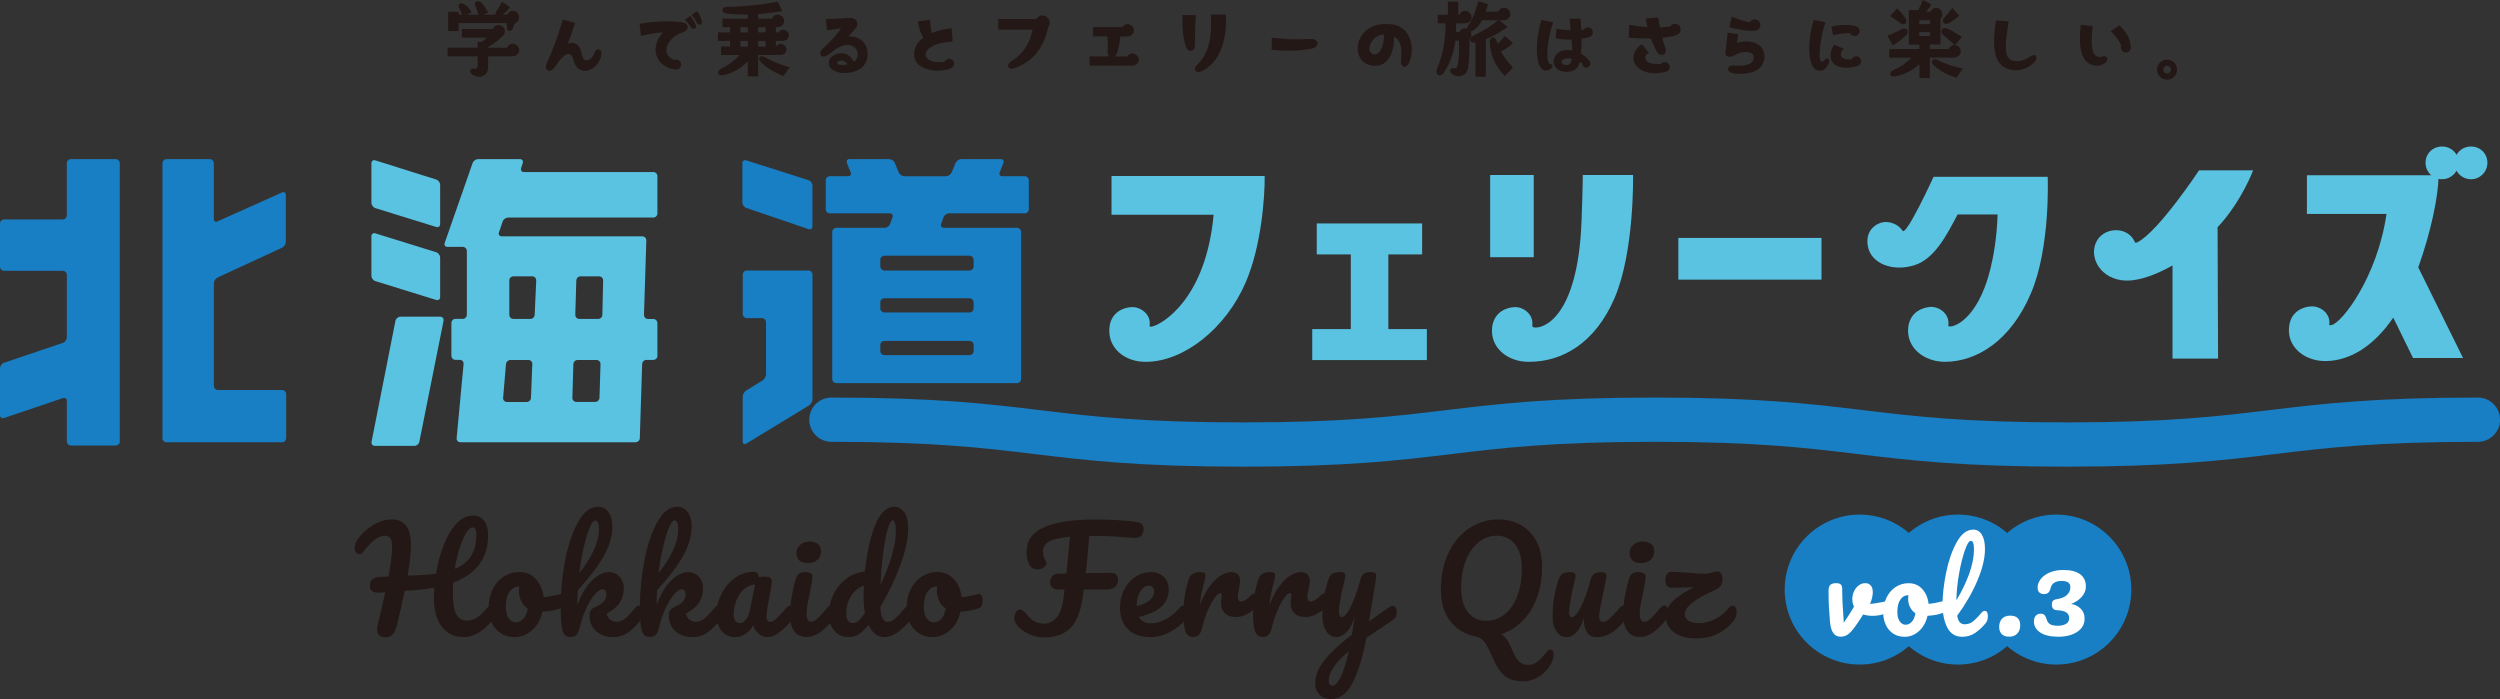 <?xml version="1.0" encoding="UTF-8"?>
<svg id="_レイヤー_2" data-name="レイヤー_2" xmlns="http://www.w3.org/2000/svg" viewBox="0 0 514.14 143.77">
  <rect x="0" y="0" width="514.14" height="143.77" fill="#333333" stroke="none"/>
  <defs>
    <style>
      .cls-1 {
        fill: #231815;
      }

      .cls-2 {
        fill: #fff;
      }

      .cls-3 {
        fill: #59c3e1;
      }

      .cls-4 {
        fill: none;
        stroke: #187fc4;
        stroke-linecap: round;
        stroke-miterlimit: 10;
        stroke-width: 9.1px;
      }

      .cls-5 {
        fill: #187fc4;
      }
    </style>
  </defs>
  <g id="_レイヤー_1-2" data-name="レイヤー_1">
    <g>
      <g>
        <path class="cls-1" d="M101.57,124.89c.14.23.21.54.21.94,0,.74-.18,1.32-.54,1.76-1.87,2.29-3.87,3.43-5.98,3.43-1.83,0-3.3-.71-4.39-2.13-1.1-1.42-1.64-3.45-1.64-6.1,0-.64.03-1.29.08-1.93-1.25.23-2.61.4-4.08.51-.98.08-1.65.12-2.01.14-.38,1.93-.91,4.29-1.59,7.09-.4,1.64-1.15,2.47-2.27,2.47-1.21,0-1.81-.55-1.81-1.64,0-.25.05-.59.14-1.02.64-2.59,1.15-4.78,1.53-6.58l-1.36.06c-.62,0-1.08-.11-1.36-.33s-.43-.57-.43-1.06c0-.62.18-1.08.54-1.38.36-.29.95-.46,1.79-.5l1.5-.06c.49-2.67.74-4.7.74-6.1,0-.89-.13-1.49-.4-1.81-.27-.32-.61-.48-1.05-.48-1.32,0-2.82,1.11-4.48,3.32-.25.32-.52.48-.82.48-.26,0-.49-.12-.68-.37-.19-.25-.28-.56-.28-.94,0-.59.24-1.21.71-1.87.83-1.15,1.88-2.1,3.15-2.85,1.27-.75,2.55-1.12,3.86-1.12,1.23,0,2.18.42,2.85,1.26.67.84,1.01,2.15,1.01,3.93,0,1.57-.23,3.7-.68,6.38l2.78-.14c1.19-.06,2.21-.15,3.06-.28.34-2.08.86-4.03,1.56-5.84.7-1.81,1.57-3.29,2.61-4.42,1.04-1.13,2.2-1.7,3.49-1.7.95,0,1.69.37,2.24,1.12.55.75.82,1.73.82,2.93,0,4.69-2.39,7.94-7.17,9.75-.06.76-.08,1.54-.08,2.35,0,1.98.25,3.39.74,4.22.49.83,1.18,1.25,2.07,1.25.77,0,1.48-.2,2.13-.61.64-.41,1.37-1.1,2.18-2.08.23-.26.48-.4.77-.4.25,0,.44.11.58.34ZM95.85,109.61c-.46.76-.9,1.79-1.32,3.09-.42,1.3-.75,2.73-.99,4.28,1.51-.62,2.63-1.51,3.35-2.67.72-1.15,1.08-2.64,1.08-4.45,0-.43-.08-.77-.23-1.02s-.34-.37-.57-.37c-.42,0-.86.38-1.32,1.13Z"/>
        <path class="cls-1" d="M115.93,122.54c.13.25.2.56.2.94,0,.91-.27,1.45-.82,1.62-1.13.4-2.38.62-3.74.68-.36,1.59-1.07,2.86-2.13,3.81-1.06.95-2.26,1.43-3.6,1.43-1.13,0-2.1-.27-2.91-.82-.8-.55-1.41-1.28-1.83-2.18-.42-.91-.62-1.89-.62-2.95,0-1.44.27-2.72.82-3.84.55-1.12,1.3-2,2.27-2.64.96-.63,2.03-.95,3.2-.95,1.44,0,2.59.5,3.47,1.49.88.99,1.39,2.22,1.55,3.67.89-.06,1.95-.25,3.18-.57.15-.04.28-.06.4-.06.25,0,.43.12.57.37ZM107.64,127.27c.44-.49.74-1.2.89-2.13-.59-.4-1.03-.92-1.35-1.56-.31-.64-.47-1.32-.47-2.04,0-.3.03-.6.09-.91h-.14c-.76,0-1.38.36-1.89,1.09-.5.73-.75,1.75-.75,3.08,0,1.04.2,1.83.61,2.38.41.55.88.82,1.43.82.6,0,1.13-.25,1.57-.74Z"/>
        <path class="cls-1" d="M132.08,124.89c.14.23.21.54.21.94,0,.76-.18,1.34-.54,1.76-.85,1.04-1.71,1.87-2.58,2.49-.87.62-1.9.94-3.09.94-1.46,0-2.63-.42-3.52-1.25-.89-.83-1.33-1.94-1.33-3.32,0-.74.38-1.27,1.13-1.59.83-.36,1.43-.74,1.79-1.15.36-.41.54-.9.54-1.49,0-.34-.07-.6-.21-.77-.14-.17-.32-.26-.52-.26-.51,0-1.07.37-1.69,1.11-.61.74-1.19,1.69-1.72,2.85s-.95,2.36-1.25,3.59c-.21.89-.45,1.49-.72,1.8-.27.31-.7.47-1.29.47s-1.02-.21-1.29-.64-.46-1.08-.55-1.97c-.09-.89-.14-2.19-.14-3.91,0-2.91.3-5.94.89-9.1.6-3.16,1.47-5.81,2.64-7.95,1.16-2.15,2.56-3.22,4.18-3.22.87,0,1.57.37,2.11,1.12.54.75.81,1.72.81,2.91,0,1.91-.56,3.89-1.67,5.94-1.12,2.05-2.93,4.45-5.44,7.19-.06.98-.09,1.99-.09,3.03.91-2.36,1.95-4.08,3.12-5.15s2.27-1.6,3.29-1.6c.94,0,1.71.32,2.28.96.58.64.86,1.44.86,2.38,0,1.04-.26,1.99-.79,2.86-.53.87-1.44,1.64-2.72,2.32.08.51.31.92.69,1.23.39.31.85.47,1.4.47.59,0,1.15-.23,1.7-.68.55-.45,1.27-1.21,2.15-2.27.23-.26.48-.4.77-.4.25,0,.44.11.58.34ZM121.29,108.49c-.42.97-.82,2.29-1.21,3.94-.39,1.65-.7,3.45-.95,5.4,1.17-1.38,2.14-2.88,2.91-4.51.77-1.63,1.15-3.1,1.15-4.42,0-.6-.07-1.07-.2-1.39-.13-.32-.32-.48-.57-.48-.34,0-.72.49-1.13,1.46Z"/>
        <path class="cls-1" d="M148.38,124.89c.14.23.21.54.21.94,0,.76-.18,1.34-.54,1.76-.85,1.04-1.71,1.87-2.58,2.49-.87.62-1.9.94-3.09.94-1.46,0-2.63-.42-3.52-1.25-.89-.83-1.33-1.94-1.33-3.32,0-.74.38-1.27,1.13-1.59.83-.36,1.43-.74,1.79-1.15.36-.41.54-.9.54-1.49,0-.34-.07-.6-.21-.77-.14-.17-.32-.26-.52-.26-.51,0-1.07.37-1.69,1.11-.61.74-1.19,1.69-1.72,2.85s-.95,2.36-1.25,3.59c-.21.89-.45,1.49-.72,1.8-.27.31-.7.47-1.29.47s-1.02-.21-1.29-.64-.46-1.08-.55-1.97c-.09-.89-.14-2.19-.14-3.91,0-2.91.3-5.94.89-9.1.6-3.16,1.47-5.81,2.64-7.95,1.16-2.15,2.56-3.22,4.18-3.22.87,0,1.57.37,2.11,1.12.54.75.81,1.72.81,2.91,0,1.91-.56,3.89-1.67,5.94-1.12,2.05-2.93,4.45-5.44,7.19-.06.98-.09,1.99-.09,3.03.91-2.36,1.95-4.08,3.12-5.15s2.27-1.6,3.29-1.6c.94,0,1.71.32,2.28.96.58.64.86,1.44.86,2.38,0,1.04-.26,1.99-.79,2.86-.53.87-1.44,1.64-2.72,2.32.08.51.31.92.69,1.23.39.31.85.47,1.4.47.59,0,1.15-.23,1.7-.68.55-.45,1.27-1.21,2.15-2.27.23-.26.48-.4.77-.4.25,0,.44.11.58.34ZM137.59,108.49c-.42.97-.82,2.29-1.21,3.94-.39,1.65-.7,3.45-.95,5.4,1.17-1.38,2.14-2.88,2.91-4.51.77-1.63,1.15-3.1,1.15-4.42,0-.6-.07-1.07-.2-1.39-.13-.32-.32-.48-.57-.48-.34,0-.72.49-1.13,1.46Z"/>
        <path class="cls-1" d="M148.4,129.74c-.7-.85-1.05-1.97-1.05-3.35,0-1.51.35-2.94,1.05-4.3.7-1.35,1.63-2.44,2.79-3.26,1.16-.82,2.4-1.23,3.7-1.23.42,0,.69.08.84.24.14.16.26.45.35.86.4-.08.81-.11,1.25-.11.93,0,1.39.33,1.39.99,0,.4-.14,1.34-.43,2.84-.44,2.17-.65,3.69-.65,4.54,0,.28.07.51.21.68.14.17.33.25.55.25.36,0,.79-.23,1.3-.69.51-.46,1.2-1.21,2.07-2.25.23-.26.48-.4.77-.4.25,0,.44.11.58.34.14.23.21.54.21.94,0,.76-.18,1.34-.54,1.76-.77.96-1.6,1.78-2.47,2.44-.87.66-1.71.99-2.52.99-.62,0-1.2-.21-1.72-.64-.52-.43-.91-1.01-1.18-1.74-.98,1.59-2.22,2.38-3.71,2.38-1.17,0-2.11-.43-2.81-1.28ZM153.41,127.41c.38-.49.65-1.14.82-1.96l1.05-5.22c-.79.02-1.53.32-2.2.89s-1.2,1.34-1.6,2.28c-.4.95-.6,1.95-.6,3.01,0,.59.12,1.02.35,1.3.24.28.56.43.98.43s.81-.25,1.19-.74Z"/>
        <path class="cls-1" d="M163.27,129.71c-.56-.87-.84-2.02-.84-3.46,0-.85.11-1.94.33-3.27.22-1.33.5-2.58.84-3.73.17-.6.4-1.02.68-1.25.28-.23.74-.34,1.36-.34.96,0,1.45.32,1.45.96,0,.47-.18,1.57-.54,3.29-.45,2.08-.68,3.49-.68,4.22,0,.57.08,1,.23,1.3.15.3.41.45.77.45.34,0,.77-.24,1.28-.71s1.19-1.22,2.04-2.24c.23-.26.48-.4.77-.4.25,0,.44.11.58.34.14.23.21.54.21.94,0,.76-.18,1.34-.54,1.76-1.87,2.29-3.62,3.43-5.25,3.43-1.23,0-2.12-.43-2.68-1.3ZM164.39,115.24c-.4-.37-.6-.88-.6-1.54s.26-1.21.78-1.66c.52-.44,1.17-.67,1.94-.67.7,0,1.27.17,1.7.51.43.34.65.82.65,1.45,0,.76-.25,1.36-.74,1.8-.49.44-1.14.67-1.96.67s-1.39-.18-1.79-.55Z"/>
        <path class="cls-1" d="M187.53,124.89c.14.23.21.54.21.94,0,.76-.18,1.34-.54,1.76-.77.95-1.63,1.75-2.55,2.42-.93.67-1.84,1.01-2.75,1.01-1.44,0-2.53-.84-3.29-2.52-.79,1-1.49,1.67-2.08,2.01s-1.29.51-2.08.51c-1.15,0-2.1-.43-2.85-1.29-.75-.86-1.12-1.98-1.12-3.36,0-1.51.32-2.92.96-4.21.64-1.29,1.53-2.35,2.65-3.18s2.39-1.31,3.79-1.46c.36-3.67,1.04-6.8,2.06-9.4,1.01-2.6,2.34-3.9,3.98-3.9.81,0,1.49.37,2.03,1.11.54.74.81,1.85.81,3.35,0,2.12-.52,4.59-1.56,7.43-1.04,2.84-2.43,5.75-4.17,8.73.08,1.1.24,1.88.5,2.35.26.47.58.71.98.71.51,0,1.03-.23,1.56-.68.53-.45,1.24-1.21,2.13-2.27.23-.26.48-.4.77-.4.25,0,.44.11.58.34ZM176.52,127.71c.36-.29.81-.84,1.36-1.63-.19-1.02-.28-2.16-.28-3.43,0-.45.02-1.19.06-2.21-1.04.32-1.9,1.02-2.59,2.08-.69,1.07-1.04,2.25-1.04,3.56,0,1.38.47,2.07,1.42,2.07.36,0,.72-.15,1.08-.44ZM182.53,108.92c-.36,1.28-.67,2.94-.92,5-.26,2.06-.44,4.22-.55,6.46,2.12-4.61,3.18-8.32,3.18-11.11,0-.72-.06-1.28-.18-1.67-.12-.4-.27-.6-.44-.6-.36,0-.72.64-1.08,1.91Z"/>
        <path class="cls-1" d="M201.89,122.54c.13.25.2.56.2.94,0,.91-.27,1.45-.82,1.62-1.13.4-2.38.62-3.74.68-.36,1.59-1.07,2.86-2.13,3.81-1.06.95-2.26,1.43-3.6,1.43-1.13,0-2.1-.27-2.91-.82-.8-.55-1.41-1.28-1.83-2.18-.42-.91-.62-1.89-.62-2.95,0-1.44.27-2.72.82-3.84.55-1.12,1.3-2,2.27-2.64.96-.63,2.03-.95,3.2-.95,1.44,0,2.59.5,3.47,1.49.88.99,1.39,2.22,1.55,3.67.89-.06,1.95-.25,3.18-.57.15-.04.28-.06.4-.06.25,0,.43.12.57.37ZM193.6,127.27c.44-.49.74-1.2.89-2.13-.59-.4-1.03-.92-1.35-1.56-.31-.64-.47-1.32-.47-2.04,0-.3.03-.6.09-.91h-.14c-.76,0-1.38.36-1.89,1.09-.5.73-.75,1.75-.75,3.08,0,1.04.2,1.83.61,2.38.41.55.88.82,1.43.82.6,0,1.13-.25,1.57-.74Z"/>
        <path class="cls-1" d="M234.88,107.85c.2.25.3.57.3.96,0,1.3-.7,1.91-2.1,1.81l-.99-.08c-1.12-.09-2.23-.17-3.33-.23-1.11-.06-2.26-.08-3.47-.08h-1.28c-.23,2.8-.46,5.35-.71,7.65l4.88-.08c.7,0,1.17.12,1.4.37.24.25.35.58.35.99,0,.64-.19,1.15-.57,1.52-.38.37-.92.55-1.62.55h-4.85l-.17,1.22c-.4,3.12-1.24,5.34-2.54,6.66-1.29,1.32-3.08,1.98-5.34,1.98-1.29,0-2.47-.28-3.54-.84-1.08-.56-1.87-1.23-2.38-2.03-.21-.32-.31-.71-.31-1.16s.11-.85.33-1.19c.22-.34.49-.51.81-.51.23,0,.45.08.67.23.22.15.5.44.84.88.91,1.19,2.03,1.79,3.37,1.79,1.08,0,1.98-.44,2.71-1.32.73-.88,1.2-2.26,1.4-4.15l.17-1.56h-1.36c-.44,0-.81-.12-1.12-.37-.31-.25-.47-.6-.47-1.05,0-.59.15-1.04.45-1.35.3-.31.75-.47,1.33-.47.53,0,1.05,0,1.56-.03.23-2.08.47-4.6.74-7.57-2.04.19-3.48.52-4.31.99-.83.47-1.25,1.17-1.25,2.1,0,.64.19,1.26.57,1.84.11.17.17.34.17.51,0,.34-.19.64-.57.89-.38.25-.8.38-1.28.38-.51,0-.95-.15-1.3-.45-.23-.19-.44-.58-.65-1.16-.21-.59-.31-1.24-.31-1.96,0-2.34,1.2-4.04,3.61-5.1,2.41-1.06,5.93-1.59,10.56-1.59,3.21,0,6.05.17,8.51.51.53.08.89.24,1.09.48Z"/>
        <path class="cls-1" d="M243.98,124.89c.14.23.21.54.21.94,0,.76-.18,1.34-.54,1.76-.7.85-1.69,1.63-2.96,2.35s-2.64,1.08-4.1,1.08c-1.98,0-3.53-.54-4.62-1.62-1.1-1.08-1.64-2.55-1.64-4.42,0-1.3.27-2.52.82-3.64.55-1.12,1.31-2.02,2.28-2.68.97-.66,2.07-.99,3.3-.99,1.1,0,1.97.33,2.64.98.66.65.99,1.54.99,2.65,0,1.3-.47,2.42-1.4,3.36s-2.52,1.68-4.75,2.23c.47.87,1.37,1.3,2.69,1.3.85,0,1.82-.3,2.91-.89,1.09-.6,2.03-1.38,2.82-2.34.23-.26.48-.4.77-.4.25,0,.44.11.58.34ZM234.48,121.66c-.48.81-.72,1.8-.72,2.95v.06c1.12-.26,1.99-.66,2.64-1.19.64-.53.96-1.14.96-1.84,0-.36-.1-.65-.3-.86-.2-.22-.47-.33-.81-.33-.7,0-1.29.41-1.77,1.22Z"/>
        <path class="cls-1" d="M243.81,129.88c-.29-.76-.44-1.97-.44-3.63,0-2.46.35-4.79,1.05-7,.17-.55.45-.95.84-1.21.39-.26.93-.38,1.63-.38.38,0,.64.05.79.14.15.09.23.27.23.54,0,.3-.14.98-.43,2.04-.19.76-.34,1.42-.45,1.98-.11.57-.21,1.27-.28,2.1.62-1.62,1.32-2.95,2.1-3.97.77-1.02,1.54-1.75,2.28-2.18.75-.43,1.43-.65,2.06-.65,1.23,0,1.84.61,1.84,1.84,0,.25-.08.84-.26,1.79-.15.76-.23,1.23-.23,1.42,0,.66.24.99.71.99.53,0,1.21-.42,2.04-1.25.25-.25.5-.37.77-.37.25,0,.44.11.58.33s.21.51.21.86c0,.7-.19,1.25-.57,1.64-.53.55-1.15,1.02-1.86,1.4s-1.46.58-2.25.58c-1,0-1.76-.26-2.28-.77-.52-.51-.78-1.2-.78-2.07,0-.28.03-.57.08-.85.04-.38.06-.63.06-.77,0-.3-.1-.45-.31-.45-.28,0-.66.32-1.12.95-.46.63-.92,1.47-1.38,2.51s-.82,2.14-1.11,3.29c-.21.89-.45,1.49-.72,1.8-.27.31-.7.47-1.29.47-.72,0-1.22-.38-1.52-1.13Z"/>
        <path class="cls-1" d="M258.13,129.88c-.29-.76-.44-1.97-.44-3.63,0-2.46.35-4.79,1.05-7,.17-.55.45-.95.84-1.21.39-.26.93-.38,1.63-.38.38,0,.64.05.79.14.15.09.23.27.23.54,0,.3-.14.98-.43,2.04-.19.76-.34,1.42-.45,1.98-.11.57-.21,1.27-.28,2.1.62-1.62,1.32-2.95,2.1-3.97.77-1.02,1.54-1.75,2.28-2.18.75-.43,1.43-.65,2.06-.65,1.23,0,1.84.61,1.84,1.84,0,.25-.08.84-.26,1.79-.15.76-.23,1.23-.23,1.42,0,.66.24.99.71.99.53,0,1.21-.42,2.04-1.25.25-.25.5-.37.77-.37.25,0,.44.11.58.33s.21.51.21.86c0,.7-.19,1.25-.57,1.64-.53.55-1.15,1.02-1.86,1.4s-1.46.58-2.25.58c-1,0-1.76-.26-2.28-.77-.52-.51-.78-1.2-.78-2.07,0-.28.03-.57.08-.85.04-.38.06-.63.06-.77,0-.3-.1-.45-.31-.45-.28,0-.66.32-1.12.95-.46.63-.92,1.47-1.38,2.51s-.82,2.14-1.11,3.29c-.21.89-.45,1.49-.72,1.8-.27.31-.7.47-1.29.47-.72,0-1.22-.38-1.52-1.13Z"/>
        <path class="cls-1" d="M287.05,124.96c.14.24.21.53.21.89,0,.44-.07.77-.2,1.02-.13.25-.34.46-.62.65l-5.44,3.66c-.72,3.91-1.66,6.99-2.82,9.23-1.16,2.24-2.64,3.36-4.44,3.36-.96,0-1.75-.3-2.35-.89-.61-.6-.91-1.38-.91-2.34,0-.89.2-1.8.61-2.72.41-.93,1.16-1.99,2.27-3.19,1.11-1.2,2.67-2.58,4.69-4.13l.08-.65c.13-.7.28-1.7.45-3.01-.38,1.36-.91,2.4-1.59,3.1-.68.71-1.4,1.06-2.15,1.06-.85,0-1.55-.39-2.08-1.18s-.81-1.76-.81-2.93c0-1.42.09-2.72.28-3.9.19-1.18.5-2.43.94-3.76.19-.57.45-.97.79-1.22.34-.25.88-.37,1.62-.37.42,0,.7.07.86.2.16.13.24.33.24.6,0,.15-.1.66-.31,1.53-.19.7-.34,1.33-.45,1.9-.15.77-.28,1.52-.4,2.23-.11.71-.17,1.29-.17,1.74,0,.72.2,1.08.6,1.08.28,0,.64-.28,1.06-.85s.88-1.43,1.36-2.58c.48-1.15.95-2.57,1.4-4.25.15-.57.38-.97.69-1.22.31-.25.78-.37,1.4-.37.43,0,.74.06.91.17.17.11.25.3.25.57,0,.47-.25,2.1-.74,4.88l-.74,4.56c1.46-1.1,2.87-2.1,4.25-3.01.25-.15.46-.23.65-.23.25,0,.44.12.58.35ZM275.64,139.38c.59-1.1,1.17-2.92,1.76-5.47-1.46,1.23-2.51,2.35-3.16,3.36-.65,1.01-.98,1.89-.98,2.65,0,.32.06.59.18.79s.33.31.61.31c.47,0,1-.55,1.59-1.64Z"/>
        <path class="cls-1" d="M319.34,133.89c.1.2.16.46.16.78,0,.6-.16,1.2-.48,1.79-.64,1.17-1.49,2.07-2.54,2.71-1.05.63-2.12.95-3.22.95s-2.05-.17-2.81-.52c-.76-.35-1.4-.87-1.93-1.56-.53-.69-1.04-1.6-1.53-2.74-.51-1.17-.93-2.05-1.26-2.62-.33-.58-.68-1-1.04-1.26-.36-.26-.82-.45-1.39-.57-2.1-.42-3.79-1.46-5.06-3.12-1.28-1.66-1.91-3.81-1.91-6.44,0-2.87.52-5.41,1.57-7.6,1.05-2.19,2.48-3.88,4.28-5.08,1.81-1.19,3.8-1.79,6-1.79,1.68,0,3.2.38,4.55,1.13,1.35.76,2.42,1.87,3.22,3.33.79,1.47,1.19,3.22,1.19,5.26,0,2.38-.36,4.53-1.08,6.44-.72,1.91-1.71,3.5-2.98,4.76s-2.72,2.16-4.37,2.69c.47.27.88.65,1.23,1.16.35.51.72,1.25,1.12,2.21.43,1.06.9,1.81,1.4,2.27.5.45,1.12.68,1.86.68.62,0,1.23-.21,1.81-.64s1.25-1.12,1.98-2.08c.23-.3.48-.45.77-.45.19,0,.33.1.44.3ZM309.47,126.31c1.12-.91,1.99-2.17,2.59-3.79.6-1.62.91-3.44.91-5.49,0-2.25-.47-3.96-1.42-5.12-.95-1.16-2.16-1.74-3.66-1.74s-2.72.46-3.84,1.38c-1.12.92-2,2.18-2.62,3.79-.62,1.61-.94,3.43-.94,5.47,0,2.25.47,3.96,1.42,5.12.94,1.16,2.16,1.74,3.66,1.74s2.77-.45,3.9-1.36Z"/>
        <path class="cls-1" d="M320.11,129.84c-.54-.78-.81-1.76-.81-2.93,0-1.42.09-2.72.28-3.9.19-1.18.5-2.43.94-3.76.19-.57.45-.97.79-1.22.34-.25.88-.37,1.62-.37.42,0,.7.07.86.2.16.13.24.33.24.6,0,.15-.1.66-.31,1.53-.19.7-.34,1.33-.45,1.9-.38,1.98-.57,3.31-.57,3.97,0,.4.05.68.14.84.09.16.25.24.45.24.28,0,.64-.28,1.06-.85s.88-1.43,1.36-2.58c.48-1.15.95-2.57,1.4-4.25.15-.57.38-.97.69-1.22.31-.25.78-.37,1.4-.37.43,0,.74.05.91.16.17.1.25.3.25.58,0,.47-.24,1.77-.71,3.88-.53,2.42-.79,3.91-.79,4.48,0,.36.08.64.23.84.15.2.35.3.6.3.38,0,.83-.23,1.35-.69.52-.46,1.21-1.21,2.08-2.25.23-.26.48-.4.77-.4.25,0,.44.11.58.34.14.23.21.54.21.94,0,.76-.18,1.34-.54,1.76-.81,1-1.69,1.82-2.62,2.47-.94.64-2,.96-3.19.96-.91,0-1.57-.35-2-1.05s-.64-1.68-.64-2.95c-.32,1.29-.8,2.27-1.45,2.96s-1.33,1.03-2.07,1.03c-.85,0-1.55-.39-2.08-1.18Z"/>
        <path class="cls-1" d="M334.62,129.71c-.56-.87-.84-2.02-.84-3.46,0-.85.11-1.94.33-3.27.22-1.33.5-2.58.84-3.73.17-.6.4-1.02.68-1.25.28-.23.74-.34,1.36-.34.96,0,1.45.32,1.45.96,0,.47-.18,1.57-.54,3.29-.45,2.08-.68,3.49-.68,4.22,0,.57.08,1,.23,1.3.15.3.41.45.77.45.34,0,.77-.24,1.28-.71s1.19-1.22,2.04-2.24c.23-.26.48-.4.77-.4.25,0,.44.11.58.34.14.23.21.54.21.94,0,.76-.18,1.34-.54,1.76-1.87,2.29-3.62,3.43-5.25,3.43-1.23,0-2.12-.43-2.68-1.3ZM335.74,115.24c-.4-.37-.6-.88-.6-1.54s.26-1.21.78-1.66c.52-.44,1.17-.67,1.94-.67.7,0,1.27.17,1.7.51.43.34.65.82.65,1.45,0,.76-.25,1.36-.74,1.8-.49.44-1.14.67-1.96.67s-1.39-.18-1.79-.55Z"/>
        <path class="cls-1" d="M356.93,124.89c.14.23.21.54.21.94,0,.7-.18,1.29-.54,1.76-.89,1.15-1.99,2.06-3.3,2.72-1.31.66-2.79.99-4.44.99-1.29,0-2.4-.19-3.35-.58-.95-.39-1.67-.92-2.17-1.59-.5-.67-.75-1.42-.75-2.25,0-1.25.5-2.35,1.5-3.32,1-.96,2.44-1.89,4.31-2.78l-4.65.11c-.42.02-.73-.13-.95-.44-.22-.31-.33-.68-.33-1.12s.11-.85.33-1.21c.22-.35.52-.52.89-.52.87,0,2.03.07,3.49.2.3.02.85.06,1.66.11.8.06,1.48.08,2.03.08.19,0,.55-.08,1.08-.23.09-.02.28-.07.55-.14.27-.08.51-.11.69-.11.3,0,.55.13.75.4.2.26.3.67.3,1.22,0,.61-.14,1.08-.43,1.42-.28.34-.73.64-1.33.91-1.72.74-3.15,1.53-4.28,2.37-1.13.84-1.7,1.68-1.7,2.51,0,.53.25.96.74,1.3.49.34,1.22.51,2.18.51,1.06,0,2.13-.26,3.22-.79,1.09-.53,2.06-1.33,2.93-2.41.23-.26.48-.4.77-.4.25,0,.44.11.58.34Z"/>
      </g>
      <g>
        <g>
          <circle class="cls-5" cx="402.67" cy="121.25" r="15.42"/>
          <circle class="cls-5" cx="382.45" cy="121.25" r="15.42"/>
          <circle class="cls-5" cx="422.9" cy="121.25" r="15.42"/>
        </g>
        <g>
          <path class="cls-2" d="M387.79,123.72c.23,0,.41.08.54.23.12.16.19.37.19.63,0,.48-.09.86-.28,1.13s-.47.47-.84.59c-.72.23-1.48.35-2.29.35-.68,0-1.33-.09-1.94-.28-.45.73-.95,1.48-1.49,2.26-.62.89-1.16,1.49-1.61,1.82-.45.33-.96.49-1.54.49-.64,0-1.14-.25-1.5-.75-.37-.5-.59-1.28-.69-2.36-.19-2.18-.28-4.08-.28-5.71v-.82c.02-.51.16-.87.42-1.07.26-.2.66-.3,1.19-.3.4,0,.7.09.9.27.19.18.29.48.29.9,0,1.79.11,4.11.33,6.97.93-1.38,1.63-2.49,2.1-3.31-.23-.45-.35-.99-.35-1.61,0-.53.12-1.04.35-1.54.23-.5.55-.9.96-1.21s.86-.47,1.38-.47c.45,0,.82.16,1.1.48.28.32.42.78.42,1.39,0,.7-.19,1.5-.56,2.4.59-.03,1.38-.15,2.36-.35l.63-.12s.12-.02.23-.02Z"/>
          <path class="cls-2" d="M400.01,123.98c.11.2.16.46.16.77,0,.75-.23,1.19-.68,1.33-.93.33-1.96.51-3.08.56-.3,1.31-.88,2.35-1.75,3.14-.87.79-1.86,1.18-2.96,1.18-.93,0-1.73-.23-2.39-.68-.66-.45-1.16-1.05-1.5-1.8-.34-.75-.51-1.55-.51-2.43,0-1.18.23-2.23.68-3.16.45-.92,1.07-1.65,1.87-2.17s1.67-.78,2.64-.78c1.18,0,2.13.41,2.86,1.22.72.82,1.15,1.82,1.27,3.02.73-.05,1.6-.2,2.61-.47.12-.03.23-.05.33-.05.2,0,.36.1.47.3ZM393.18,127.87c.37-.4.61-.99.73-1.75-.48-.33-.85-.75-1.11-1.28-.26-.53-.38-1.09-.38-1.68,0-.25.02-.5.07-.75h-.12c-.62,0-1.14.3-1.55.9-.41.6-.62,1.44-.62,2.53,0,.86.17,1.51.5,1.96.33.45.73.68,1.18.68.5,0,.93-.2,1.29-.61Z"/>
          <path class="cls-2" d="M408.65,125.92c.12.19.17.44.17.77,0,.62-.15,1.1-.44,1.45-.67.82-1.4,1.5-2.18,2.03-.79.53-1.68.79-2.67.79-1.37,0-2.38-.62-3.04-1.87-.66-1.24-.99-2.85-.99-4.83s.25-4.06.73-6.48c.49-2.43,1.21-4.51,2.17-6.25.96-1.74,2.1-2.61,3.42-2.61.75,0,1.33.35,1.76,1.04.43.69.64,1.68.64,2.97,0,1.85-.51,4-1.54,6.44-1.03,2.44-2.42,4.86-4.17,7.25.11.64.29,1.09.54,1.36s.58.41.98.41c.64,0,1.2-.18,1.68-.55.48-.37,1.1-.99,1.84-1.88.19-.22.4-.33.63-.33.2,0,.36.09.48.28ZM404.09,113.16c-.45,1.29-.85,2.89-1.19,4.8-.34,1.91-.53,3.75-.56,5.5,1.1-1.82,1.98-3.64,2.64-5.47.65-1.83.98-3.49.98-5,0-1.18-.22-1.77-.65-1.77-.36,0-.76.65-1.21,1.94Z"/>
          <path class="cls-2" d="M411.66,130.39c-.35-.37-.52-.86-.52-1.47,0-.7.2-1.26.59-1.68s.95-.63,1.67-.63,1.2.17,1.55.5c.35.33.52.83.52,1.48,0,.72-.2,1.29-.61,1.71-.4.43-.96.64-1.66.64s-1.2-.19-1.55-.56Z"/>
          <path class="cls-2" d="M427.91,125.17c.54.54.8,1.23.8,2.05s-.24,1.47-.72,2.03c-.48.56-1.13.98-1.95,1.27-.82.29-1.71.43-2.67.43-1.69,0-2.97-.3-3.81-.89-.85-.59-1.27-1.33-1.27-2.22,0-.51.12-.91.37-1.2.25-.29.58-.43,1-.43.36,0,.63.09.8.27s.33.49.46.92c.11.42.33.74.68.96.34.22.87.33,1.59.33s1.25-.13,1.69-.39c.44-.26.66-.65.66-1.18s-.21-.94-.63-1.2c-.42-.26-1.07-.4-1.96-.43-.33-.02-.57-.13-.73-.34s-.25-.46-.25-.76c0-.37.07-.64.2-.8s.36-.28.69-.34c1.03-.16,1.77-.45,2.23-.9.46-.44.69-.98.69-1.6,0-.85-.59-1.28-1.77-1.28-1.31,0-2.08.51-2.31,1.54-.11.42-.27.72-.48.9s-.5.27-.87.27c-.42,0-.74-.12-.97-.36-.23-.24-.34-.56-.34-.97,0-.62.22-1.21.65-1.77.44-.56,1.05-1.01,1.85-1.35.8-.34,1.74-.51,2.81-.51,1.49,0,2.64.29,3.43.86.79.58,1.19,1.43,1.19,2.57,0,.75-.28,1.44-.85,2.09-.57.65-1.3,1.13-2.2,1.46.79.11,1.46.44,1.99.98Z"/>
        </g>
      </g>
      <g>
        <path class="cls-1" d="M106.79,10.28c0,.26-.07.52-.24.74-.31.44-.78.56-1.28.56h-4.89v2.39c0,1.02-.78,1.83-1.83,1.83-.33,0-.69-.09-1.06-.26-.56-.26-.78-.61-.78-.91,0-.31.24-.56.57-.56.07,0,.15.02.22.04s.15.04.2.04c.31,0,.54-.22.54-.59v-1.98h-6.19v-1.78h6.19v-1.2h.91c.3-.26.54-.5.87-.87h-5.04v-1.76h6.35c.06-.13.13-.26.24-.39.28-.3.61-.44.94-.44.37,0,.72.17,1.02.48.22.24.31.54.31.81,0,.26-.07.52-.24.74l-.13.17c-1.24,1.15-1.94,1.69-3.09,2.32v.15h3.87c.06-.13.13-.26.24-.37.26-.3.59-.46.94-.46s.72.17,1.02.5c.22.24.31.54.31.81ZM94.32,6.39h-2.15v-3.96h2.15v.59h.72c-.19-.48-.31-.7-.57-1.26-.11-.22-.15-.41-.15-.56,0-.33.22-.52.54-.52.28,0,.63.15.98.44.5.43.81.76,1.15,1.46l-1,.43h2.45c-.2-.59-.39-1.04-.63-1.63-.09-.2-.13-.39-.13-.54,0-.39.24-.59.57-.59.3,0,.63.15.93.5.5.61.87,1.15,1.2,1.85l-.94.41h2.48c-.02-.06-.02-.11-.02-.17,0-.19.07-.41.24-.65.44-.65.72-1.09,1.11-1.83l1.63,1.11c-.43.61-.89,1.06-1.48,1.54h.94c.07-.2.2-.39.43-.54.22-.17.46-.24.72-.24.28,0,.57.11.83.31.3.24.43.63.43,1s-.13.74-.39.96c-.13.11-.28.2-.43.24l-.52,1.2c-.09.24-.3.43-.57.43-.35,0-.61-.26-.61-.61v-1h-9.91v1.61Z"/>
        <path class="cls-1" d="M123.69,11.1c-.09,1.13-.87,2.37-1.83,2.98-.54.33-1.06.5-1.56.5-1.13,0-2.06-.82-2.33-2.15-.17-.74-.5-1.32-1.07-1.32-.3,0-.65.15-1.06.54-.31.3-.61.61-.91.96-.28.44-.57.87-.89,1.28-.37.46-.74.67-1.06.67-.43,0-.72-.35-.72-.87,0-.2.06-.44.17-.7,1.28-2.74,2.19-5.24,3.32-8.97l2.52.7c-.52,1.63-1.02,3.04-1.52,4.26.07-.04.17-.06.26-.09.22-.07.43-.09.61-.09,1.04,0,1.78.89,2.02,2.3.15.87.52,1.33.98,1.33.09,0,.19-.02.28-.06.54-.17,1.04-.61,1.39-1.61.17-.44.44-.63.7-.63.39,0,.76.39.7.96Z"/>
        <path class="cls-1" d="M141.43,5.56c0,.44-.37.91-1.15,1.15-2.04.67-3.22,2.3-3.24,3.61,0,.87.5,1.46,1.61,2.04.13-.06.28-.09.43-.09.56,0,1,.46,1,1.02,0,.33-.17.63-.41.81-.19.13-.44.22-.74.19-1.85-.2-3.5-1.3-3.96-2.96-.09-.33-.15-.7-.15-1.09,0-1.13.44-2.39,1.56-3.58-1.35.04-2.93.37-4.56.74l-.28-2.52c2.13-.33,3.87-.5,5.56-.5,1.02,0,2,.06,3.04.17.85.09,1.3.54,1.3,1.02ZM143.09,5.13c.04.09.06.19.06.28,0,.33-.24.56-.52.56-.17,0-.35-.09-.5-.31-.37-.57-.69-.96-1.28-1.57l1.13-.85c.61.85.81,1.17,1.11,1.91ZM144.37,4.52c0,.33-.24.56-.52.56-.19,0-.39-.11-.52-.37-.3-.61-.56-.96-1.09-1.65l1.17-.8c.52.93.72,1.26.93,2.04.02.07.04.15.04.22Z"/>
        <path class="cls-1" d="M155.92,11.34v4.37h-2.13v-3.08c-1.56,1.54-3.15,2.43-5.04,2.82-.13.02-.24.04-.35.04-.48,0-.72-.26-.72-.56,0-.28.2-.61.61-.8,1.43-.7,2.61-1.52,3.8-2.8h-3.8v-1.76h1.85v-1.15h-2.48v-1.76h2.48v-1.06h-1.57v-1.76h5.22v-.85h-.65c-1.24,0-2.43-.06-3.54-.17-.7-.07-1.04-.41-1.04-.74,0-.35.37-.69,1.09-.69,2.78.02,6.76-.37,10.28-1.04l.96,1.91c-1.69.31-3.35.52-4.98.63v.94h2.85c.06-.13.13-.26.24-.39.26-.3.59-.44.94-.44s.72.17,1.02.48c.22.24.31.54.31.81,0,.26-.07.52-.24.74-.31.44-.78.56-1.28.56h-.2v1.06h.56l.11-.13c.24-.28.54-.41.83-.41.31,0,.65.15.91.44.19.22.28.48.28.72,0,.22-.07.44-.2.65-.3.39-.69.48-1.13.48h-1.35v1.15h.06l.11-.13c.24-.26.54-.41.83-.41.31,0,.63.15.89.44.2.22.3.46.3.72,0,.22-.07.44-.22.65-.28.39-.67.48-1.11.48h-4.5ZM152.27,6.67h1.52v-1.06h-1.52v1.06ZM152.27,9.58h1.52v-1.15h-1.52v1.15ZM155.92,5.61v1.06h1.52v-1.06h-1.52ZM157.44,8.43h-1.52v1.15h1.52v-1.15ZM162.42,13.84l-1.35,1.82c-2.19-.98-3.39-1.67-4.69-3-.19-.19-.26-.39-.26-.57,0-.3.2-.52.54-.52.17,0,.35.06.56.17,1.52.83,3.09,1.46,5.21,2.11Z"/>
        <path class="cls-1" d="M175.06,14.88c-2.13.44-4-.2-4.45-1.22-.61-1.43.63-2.5,1.87-2.67,1.52-.2,2.5.48,3.08,1.72.81-.54.96-1.26.76-2.07-.33-1.37-2.24-2.11-4.67-.37-.46.37-.91.7-1.41,1.04-1.32.89-2.13-.3-1.06-1.3,1.46-1.37,2.61-2.48,3.82-4.19-.91.13-1.67.24-2.91.41l-.24-2.3c1.48-.06,3.19-.13,4.78-.24,1.59-.11,2.11,1.2,1.39,2.09-.28.35-.48.57-.8.93-.24.28-.46.52-.69.76,2.19,0,3.5,1.11,3.82,2.82.35,1.82-.33,4-3.3,4.59ZM174.28,13.23c-.3-.54-.87-.83-1.44-.76-.96.11-.8.78-.09.85.56.07,1.07.02,1.54-.09Z"/>
        <path class="cls-1" d="M195.67,13.99c-.15.07-.31.15-.5.2-.67.2-1.5.35-2.41.35-1,0-2.09-.19-3.13-.74-1.13-.59-1.65-1.61-1.65-2.67,0-.98.44-2,1.2-2.78.19-.2.43-.41.7-.61-.57-.94-.89-1.82-1.09-3.37l2.52-.3c0,.94.11,1.95.3,2.74,1.11-.48,2.5-.85,4.11-1l.2,2.69c-2.41.22-3.8.59-4.96,1.56-.39.33-.59.74-.59,1.13s.2.76.57,1.04c.56.41,1.41.56,2.32.56.31,0,.65-.02.98-.06.15-.39.52-.65.94-.65.56,0,1.02.44,1.02,1.02,0,.39-.22.72-.54.89Z"/>
        <path class="cls-1" d="M215.62,5.46s-.04.04-.04.06c-.93,4.67-3.46,7.19-6.76,8.45-1.52.59-2.02-.63-.83-1.37,2.5-1.56,3.82-3.78,4.37-6.5h-7.06v-2.2h7.85c.04-.07.09-.15.17-.22.61-.7,1.56-.69,2.2.04.46.52.48,1.22.09,1.76Z"/>
        <path class="cls-1" d="M233.97,12.97c-.3.43-.74.54-1.22.54h-8.69v-1.91h4.02c-.2-.24-.33-.63-.3-1.13.09-1.02,0-1.74-.02-2.98h-2.96v-1.91h6.02c.04-.07.09-.13.15-.2.54-.59,1.35-.57,1.91.06.41.44.43,1.04.07,1.52-.3.43-.74.54-1.22.54h-1.32c-.09.89-.31,2.37-.65,3.32-.13.35-.3.61-.46.8h2.54c.04-.07.09-.13.15-.2.54-.59,1.35-.57,1.91.06.41.44.43,1.04.07,1.52Z"/>
        <path class="cls-1" d="M243.85,9.47c-.67-2.09-.7-3.89-.67-6.37l2.76.02c-.15,2.26-.19,4.19-.2,6.04v.13c-.02.82-.46,1.19-.87,1.19-.35,0-.8-.26-1.02-1ZM245.79,14.45c-.13-.31.02-.72.37-1.06,2.83-2.74,3.06-6.61,2.85-10.41l3.11.02c.3,7.28-2.46,10.32-4.83,11.58-.3.17-.59.24-.83.24-.31,0-.56-.13-.67-.37Z"/>
        <path class="cls-1" d="M261.55,7.76c2.06.22,3.52.33,5.17.33.83,0,1.74-.04,2.78-.09.96-.06,1.46.41,1.46.93,0,.44-.41.93-1.3,1.09-1.54.28-2.95.41-4.54.41-1.07,0-2.24-.06-3.61-.17l.04-2.5Z"/>
        <path class="cls-1" d="M290.34,10.17c0,.93-.19,1.81-.48,2.57-.3.72-.69,1-1.02,1-.43,0-.78-.5-.72-1.2.06-.54.09-1.09.09-1.65,0-1.39-.28-2.7-1.52-3.35v.28c0,3.09-1.26,5.71-3.82,5.71-.46,0-.94-.09-1.48-.26-1.43-.46-2.17-1.82-2.17-3.32,0-2.35,1.85-5.02,5.82-5.02.35,0,.7.02,1.09.06,3.04.35,4.21,2.82,4.21,5.19ZM284.63,7.11h-.07c-1.69,0-2.95,1.67-2.95,2.87,0,.5.22.91.7,1.11.15.06.3.09.44.09,1.11,0,1.87-1.82,1.87-3.96v-.11Z"/>
        <path class="cls-1" d="M305.57,8.11v7.67h-2.13v-7.04c-.09.02-.19.02-.28.02-.54,0-.81-.26-.81-.57,0-.3.26-.67.8-.93,1.76-.91,2.96-1.48,4.96-3.09h-3.3c-.41.74-.93,1.39-1.59,1.93-.31.24-.57.35-.8.37.11.2.17.46.17.7,0,.37-.13.74-.39.94v1.35c0,1.52-.09,3-.28,4.45-.11.94-.85,1.78-1.91,1.78-.31,0-.65-.07-1-.24-.56-.26-.78-.61-.78-.91,0-.31.24-.56.57-.56.07,0,.15.02.22.04.07.02.15.04.2.04.3,0,.48-.22.54-.59.22-1.04.3-2.2.3-3.45,0-.37,0-.74-.02-1.11v-.56h-.74c-.33,2.67-1.07,4.59-2.3,6.46-.26.5-.63.7-.93.7-.37,0-.67-.28-.67-.74,0-.17.04-.35.13-.56,1.3-3.2,1.72-6.04,1.78-9.41h-1.63v-1.76h2.09V.33h2.13v2.72h.22c.06-.13.13-.26.24-.37.28-.3.61-.46.96-.46s.7.17,1,.5c.22.24.31.54.31.81,0,.26-.07.52-.24.74-.31.44-.76.54-1.26.54h-1.67c0,.63-.02,1.22-.04,1.78h.72c.09-.2.22-.37.43-.52.22-.17.46-.24.72-.24.15,0,.31.04.46.09v-.06c0-.22.11-.5.31-.81.87-1.24,1.5-3.02,1.94-4.82l2.02.61c-.15.54-.3,1.06-.48,1.56h2.57c.06-.13.13-.26.24-.37.28-.3.61-.46.96-.46s.7.17,1,.5c.22.24.31.54.31.81,0,.26-.07.52-.24.74-.31.44-.76.54-1.26.54h-.76l1.69,1.39c-1.82,1.28-3.32,2.07-4.54,2.56ZM308.67,10.54c.57,1.13,1.28,2.07,2.48,3.35l-1.7,1.74c-2.19-2.39-2.85-4.26-3.06-6.74-.06-.78.26-1.2.63-1.2.3,0,.61.26.81.83.06.17.13.33.19.5.46-.43.87-.89,1.46-1.65l1.67,1.5c-1.07,1-1.69,1.35-2.48,1.67Z"/>
        <path class="cls-1" d="M319.42,4.61c-.83,2.24-1.22,5.02-1.22,6.61,0,.28.02.52.04.72.13.98.35,1.22.65,1.26.24.02.39.19.39.39,0,.15-.06.3-.19.44-.28.3-.74.52-1.28.46-1.17-.11-1.76-1.91-1.76-4.39,0-1.78.31-3.91.93-6l2.45.5ZM326.55,7.72c-.43.11-.87.19-1.3.24v.37c0,.94-.04,1.85-.11,2.7.54.31,1.06.72,1.52,1.22.26.28.37.56.39.8v.04c0,.46-.37.83-.83.83s-.81-.37-.81-.83v-.09c-.15-.09-.33-.19-.5-.28-.35,1.39-1.31,2.06-2.63,2.06-.2,0-.41,0-.61-.04-1.5-.2-2.15-1.13-2.15-2.07,0-1.11.89-2.26,2.39-2.37.15-.02.31-.02.46-.02.33,0,.67.04.98.09-.02-.61-.07-1.35-.15-2.22h-.37c-1.02,0-1.98-.09-2.91-.28l.2-1.98c.83.2,1.8.31,2.89.33-.06-.72-.15-1.52-.22-2.37h2.26c.06.74.11,1.5.15,2.3l.52-.06c.17-.28.48-.46.83-.46.56,0,1.02.46,1.02,1.02,0,.13-.02.26-.07.39-.11.28-.41.56-.94.69ZM323.27,12.11c-.3-.07-.57-.11-.83-.11-.83,0-1.28.39-1.28.76,0,.31.31.63.96.63.76,0,1-.59,1.15-1.28Z"/>
        <path class="cls-1" d="M345.1,7.02c-.2.15-.46.26-.8.35-.65.17-1.48.3-2.43.41.17.72.37,1.37.56,1.91.09.26.13.48.13.67,0,.61-.39.94-.81.94-.39,0-.81-.24-1.07-.76-.46-.93-.85-1.74-1.19-2.61h-.78c-1.24,0-2.54-.07-3.76-.22l.13-2.61c1.26.24,2.5.39,3.71.48-.13-.54-.24-1.13-.35-1.78l2.56-.22c.13.65.26,1.35.39,2.04.72-.02,1.41-.07,2.07-.15.2-.35.57-.59,1.02-.59.65,0,1.17.52,1.17,1.17,0,.19-.04.35-.11.5-.02.06-.06.09-.09.15-.07.13-.2.24-.33.33ZM343.39,13.78c0,.2-.07.41-.19.56-.13.2-.35.37-.65.44-.8.19-1.54.28-2.2.28-1.72,0-3.09-.57-3.95-1.67-.33-.43-.48-.94-.48-1.46,0-1.07.63-2.22,1.8-2.83l1.35,1.76c-.46.28-.7.61-.7.98,0,.22.09.46.28.7.35.46,1.46.65,2.56.65h.35c.19-.26.48-.43.81-.43.56,0,1.02.46,1.02,1.02Z"/>
        <path class="cls-1" d="M362.87,11.61c0,1.3-.76,2.5-1.87,2.98-1.04.44-2.15.61-3.13.61-.57,0-1.09-.06-1.54-.15-.67-.15-.96-.52-.96-.85,0-.39.37-.76.96-.72.37.02.76.04,1.17.04.8,0,1.63-.07,2.3-.39.61-.28.87-.82.87-1.28,0-.31-.11-.59-.3-.78-.26-.26-.7-.39-1.26-.39-.72,0-1.61.22-2.54.74-.33.19-.63.26-.87.26-.54,0-.87-.35-.87-.87,0-.06,0-.11.02-.19.2-1.5.3-2.46.44-3.89l2.17.3c-.11.76-.17,1.35-.24,1.78.65-.19,1.3-.28,1.93-.28,1.61,0,3.04.63,3.54,2,.13.35.19.72.19,1.07ZM360.18,6.33c-1.46,0-3.06-.31-4.54-.74l.5-2.15c1.46.56,2.48.91,3.69,1.15.19-.37.57-.61,1.02-.61.65,0,1.19.52,1.19,1.17s-.54,1.17-1.19,1.17h-.02c-.2.02-.43.02-.65.02Z"/>
        <path class="cls-1" d="M376.21,12.52c0,.13-.04.3-.11.46-.35.91-.93,1.56-1.83,1.56-.15,0-.3-.02-.46-.06-1.15-.26-1.74-2.07-1.74-4.5,0-1.76.31-3.83.93-5.89l2.44.5c-.87,2.33-1.22,5.24-1.22,6.78,0,.22,0,.41.02.56.04.46.24.74.5.74.19,0,.39-.13.59-.43.13-.17.3-.26.44-.26.22,0,.44.19.44.54ZM382.2,13.47c-.09.06-.2.11-.33.15-.65.2-1.39.31-2.11.31s-1.44-.11-2.02-.41c-.82-.43-1.28-1.2-1.28-2.13,0-.67.22-1.43.74-2.2l1.96.81c-.41.43-.57.81-.57,1.17,0,.26.09.48.28.65.3.28.76.41,1.43.41.15,0,.31,0,.5-.02.15-.37.5-.63.93-.63.56,0,1.02.44,1.02,1,0,.39-.22.72-.54.89ZM376.99,7.28l-.33-1.8c.94-.24,1.96-.35,2.87-.35s1.74.11,2.26.31c.26.11.43.26.5.43.09.17.15.33.15.52,0,.57-.46,1.02-1.02,1.02-.41,0-.76-.24-.93-.59h-.24c-1.17,0-2.26.17-3.26.46Z"/>
        <path class="cls-1" d="M389.24,9.34l-1.06-1.98c1.04-.43,1.98-.85,2.89-1.35.19-.11.37-.15.54-.15.43,0,.74.28.74.67,0,.2-.09.44-.3.67-.57.59-1.59,1.43-2.82,2.15ZM396.87,11.86v4.21h-2.13v-2.85c-1.5,1.32-3,2.07-5.02,2.5-.11.02-.2.04-.3.04-.46,0-.69-.24-.69-.54,0-.26.19-.57.59-.76,1.44-.67,2.54-1.33,3.78-2.59h-4.56v-1.78h6.19v-.91h-2.17V2.09h1.93c.02-.06.06-.09.07-.15.37-.69.59-1.17.89-1.94l1.76.89c-.31.59-.67,1.04-1.09,1.52h.91c.07-.2.22-.41.43-.56.22-.17.48-.24.72-.24.3,0,.59.11.83.31.3.24.43.63.43,1.02s-.13.74-.37.94v5.28h-2.2v.91h3.87c.06-.13.13-.26.24-.37.28-.3.61-.44.94-.44h.04c-.76-.74-1.5-1.41-2.28-2.04-.28-.22-.41-.5-.41-.76,0-.37.26-.69.7-.69.13,0,.26.04.43.09.78.3,1.93.93,3.07,1.76l-1.37,1.65c.31.04.59.2.83.46.22.24.31.54.31.81,0,.26-.07.52-.24.74-.31.44-.76.56-1.26.56h-4.89ZM390.82,4.76c-.48-.37-1.32-.94-2.11-1.44l1.44-1.59c.8.8,1.44,1.52,1.72,2.02.13.22.19.44.19.63,0,.39-.26.63-.61.63-.19,0-.41-.07-.63-.24ZM394.71,4.96h2.22v-.8h-2.22v.8ZM394.71,7.41h2.22v-.8h-2.22v.8ZM403.64,14.1l-1.28,1.91c-2.13-.74-3.33-1.35-4.69-2.58-.26-.24-.37-.48-.37-.69,0-.31.26-.56.63-.56.17,0,.35.06.54.15,1.43.76,2.87,1.24,5.17,1.76ZM399.56,4.3c0-.2.09-.44.31-.67.41-.44,1.06-1.22,1.63-1.98l1.46,1.59c-.87.72-1.65,1.3-2.17,1.54-.2.09-.39.13-.56.13-.41,0-.69-.26-.69-.61Z"/>
        <path class="cls-1" d="M410.09,8.45c0-1.17.13-2.57.41-4.26l2.61.19c-.3,1.83-.61,3.71-.61,5.19,0,1.31.24,2.32.96,2.7.39.22.81.31,1.3.31.83,0,1.78-.31,2.74-.94.35-.22.63-.31.85-.31.31,0,.48.2.48.48,0,.35-.24.81-.72,1.24-.89.78-2.11,1.41-3.54,1.41-.46,0-.96-.07-1.46-.22-1.7-.5-3.02-1.96-3.02-5.78Z"/>
        <path class="cls-1" d="M433.38,12.19c0,.17-.06.33-.19.48-.35.43-1.02.85-1.91.85-.22,0-.44-.02-.69-.07-2.19-.5-2.85-2.76-2.85-5.52,0-.91.07-1.87.19-2.83l2.43.26c-.11,1.13-.19,2.17-.19,3.06,0,1.22.15,2.15.54,2.69.33.46.72.61,1.09.61.2,0,.43-.06.61-.13.11-.04.2-.06.3-.06.39,0,.67.31.67.67ZM437.9,10.5c-.19.19-.43.3-.7.3-.56,0-1.02-.46-1.02-1.02,0-.13.04-.28.07-.39-.5-1.11-1.09-1.91-2.17-2.96l1.8-1.24c1.52,1.54,2.06,2.59,2.3,4.08.02.13.04.26.04.39,0,.41-.13.7-.31.85Z"/>
        <path class="cls-1" d="M443.61,14.32c0-1.15.93-2.06,2.06-2.06s2.06.91,2.06,2.06-.91,2.06-2.06,2.06-2.06-.93-2.06-2.06ZM446.47,14.32c0-.44-.35-.8-.8-.8s-.78.35-.78.8.35.78.78.78.8-.35.8-.78Z"/>
      </g>
      <g>
        <path class="cls-3" d="M256.18,58.08c-4.07,9.45-12.71,16.33-20.54,16.33-4.38.05-7.98-2.93-7.46-7.19.36-3.08,2.98-4.01,4.53-4.06,1.9-.1,4.07,1.54,3.71,3.8-.05.15.15.26.46.21,2.16-.46,11.12-5.7,12.71-23.01h-21v-7.96h31.5c.05,4.21-.67,14.38-3.91,21.88Z"/>
        <path class="cls-3" d="M293.44,67.68v6.37h-23.57v-6.37h7.93v-15.36h-7v-6.37h21.67v6.37h-6.95v15.36h7.93Z"/>
        <path class="cls-3" d="M306.46,35.99h8.96v16.9h-8.96v-16.9ZM332.04,61.31c-4.07,9.45-10.96,13.15-17.7,13.1-4.32,0-7.98-2.93-7.46-7.19.41-3.08,2.98-4.01,4.58-4.06,1.85-.1,4.01,1.54,3.65,3.8,0,.15.1.31.31.36,1.75.41,9.06-1.75,9.83-21.78.26-7.04.26-9.55.26-9.55h10.34s.31,15.77-3.81,25.32Z"/>
        <path class="cls-3" d="M345.16,48.93h29.44v8.58h-29.44v-8.58Z"/>
        <path class="cls-3" d="M417.62,60.44c-4.07,9.5-10.96,13.97-17.71,13.97-4.32-.05-7.98-2.98-7.46-7.19.41-3.13,3.04-4.01,4.58-4.11,1.9-.05,4.01,1.54,3.65,3.85-.1.62,4.43.1,7.46-7.81,0,0,2.37-5.55,2.68-15.05h-8.23c-2.21,4.21-4.73,9.14-8.85,10.43-4.53,1.44-8.9-.36-9.57-3.75-.72-3.34,1.65-4.83,3.09-5.08,1.24-.21,3.09.31,4.01,1.75.77,1.18,6.38-11.09,6.38-11.09h23.47s.62,14.59-3.5,24.09Z"/>
        <path class="cls-3" d="M456.06,46.73l.1,27.02h-9.37v-19.16c-2.26,1.28-5.4,2.77-8.49,3.08-5.66.51-8.75-4.16-7.31-7.65,1.34-3.34,6.43-3.65,7.98-.41,0,0,0,.51.62.21,4.37-2.26,12.66-14.79,12.66-14.79h11.12s-2.37,6.42-7.31,11.71Z"/>
        <path class="cls-3" d="M496.26,73.64l-4.07-8.32c-3.86,5.65-8.7,8.89-13.95,8.94-4.37,0-8.03-2.98-7.46-7.19.36-3.08,2.99-4.01,4.53-4.06,1.9-.1,4.07,1.49,3.71,3.8-.05.1.15.1.46.05,2.11-.41,9.42-9.81,11.32-22.86h-16.37v-7.96h27.07c0,4.11-1.49,11.45-4.17,18.95l9.21,18.64h-10.29ZM502.23,36.86c-1.9,0-3.4-1.49-3.4-3.39s1.49-3.34,3.4-3.34,3.4,1.49,3.4,3.34-1.54,3.39-3.4,3.39ZM508.2,36.86c-1.9,0-3.4-1.49-3.4-3.39s1.49-3.34,3.4-3.34,3.35,1.49,3.35,3.34-1.49,3.39-3.35,3.39Z"/>
      </g>
      <g>
        <path class="cls-5" d="M24.64,90.77c0,.47-.38.85-.85.85h-9.19c-.47,0-.85-.38-.85-.85v-8.32c0-.47-.36-.73-.81-.58l-12.13,4.1c-.44.15-.81-.11-.81-.58v-9.65c0-.47.36-.98.81-1.13l12.13-4.1c.44-.15.81-.66.81-1.13v-12.84c0-.47-.38-.85-.85-.85H.85c-.47,0-.85-.38-.85-.85v-8.86c0-.47.38-.85.85-.85h12.04c.47,0,.85-.38.85-.85v-10.71c0-.47.38-.85.85-.85h9.19c.47,0,.85.38.85.85v57.2ZM58.84,90.11c0,.47-.38.85-.85.85h-23.73c-.47,0-.85-.38-.85-.85v-56.54c0-.47.38-.85.85-.85h8.86c.47,0,.85.38.85.85v11.45c0,.47.35.7.78.5l13.25-5.94c.43-.19.78.03.78.5v9.65c0,.47-.35,1.01-.77,1.21l-13.26,6.13c-.43.2-.77.74-.77,1.21v21.08c0,.47.38.85.85.85h13.17c.47,0,.85.38.85.85v9.05Z"/>
        <path class="cls-3" d="M90.53,65.13c.47,0,.78.38.69.84l-4.98,24.89c-.09.46-.55.84-1.02.84h-8.12c-.47,0-.78-.38-.69-.84l4.92-24.89c.09-.46.55-.84,1.02-.84h8.19ZM90.52,46.08c0,.47-.37.74-.81.6l-12.52-3.88c-.45-.14-.81-.64-.81-1.1v-8.12c0-.47.37-.74.81-.6l12.52,3.94c.45.14.81.64.81,1.11v8.06ZM90.52,61.09c0,.47-.37.74-.81.6l-12.52-3.88c-.45-.14-.81-.64-.81-1.1v-8.12c0-.47.37-.74.81-.6l12.52,3.88c.45.14.81.64.81,1.1v8.12ZM135.21,73.17c0,.47-.38.85-.85.85h-1.42c-.47,0-.86.38-.88.85l-.48,15.23c-.01.47-.41.85-.88.85h-36.02c-.47,0-.82-.38-.77-.85l1.43-15.24c.04-.47-.3-.85-.77-.85h-.89c-.47,0-.85-.38-.85-.85v-6.73c0-.47.38-.85.85-.85h1.48c.47,0,.85-.38.85-.85v-13.11c0-.47-.38-.85-.85-.85h-3.14c-.47,0-.73-.36-.57-.8l5.75-16.45c.15-.44.66-.8,1.13-.8h8.59c.47,0,.73.36.59.81l-.34,1.04c-.14.45.12.81.59.81h26.59c.47,0,.85.38.85.85v7.66c0,.47-.38.85-.85.85h-29.84c-.47,0-.98.36-1.13.81l-.77,2.24c-.15.44.11.81.57.81h28.91c.47,0,.84.38.83.85l-.48,15.3c-.01.47.36.85.83.85h1.08c.47,0,.85.38.85.85v6.73ZM109.48,74.88c.02-.47-.35-.85-.82-.85h-3.68c-.47,0-.88.38-.92.85l-.59,6.94c-.04.47.31.85.78.85h4.07c.47,0,.87-.38.88-.85l.27-6.93ZM110.27,57.68c.02-.47-.34-.85-.81-.85h-3.87c-.47,0-.85.38-.85.85v7.06c0,.47.38.85.85.85h3.48c.47,0,.87-.38.89-.85l.32-7.06ZM123.5,74.88c.01-.47-.36-.85-.83-.85h-3.87c-.47,0-.86.38-.88.85l-.21,6.93c-.01.47.36.85.83.85h3.87c.47,0,.86-.38.88-.85l.21-6.93ZM124.04,57.68c.01-.47-.36-.85-.83-.85h-3.81c-.47,0-.86.38-.88.85l-.21,7.06c-.01.47.36.85.83.85h3.87c.47,0,.86-.38.87-.85l.16-7.06Z"/>
        <path class="cls-5" d="M167.09,46.54c0,.47-.36.73-.81.58l-12.8-4.36c-.44-.15-.81-.66-.81-1.13v-8.06c0-.47.37-.74.81-.59l12.79,4.07c.45.14.81.64.81,1.11v8.39ZM153.47,91.23c-.4.24-.73.06-.73-.41v-9.22c0-.47.33-1.05.73-1.3l3.33-2.04c.4-.24.73-.83.73-1.3v-10.69c0-.47-.38-.85-.85-.85h-3.08c-.47,0-.85-.38-.85-.85v-8.09c0-.47.38-.85.85-.85h12.64c.47,0,.85.38.85.85v25.61c0,.47-.33,1.05-.73,1.3l-12.89,7.84ZM211.59,43.02c0,.47-.38.85-.85.85h-15.56c-.47,0-.98.36-1.14.8l-.49,1.38c-.16.44.1.8.57.8h15.03c.47,0,.85.38.85.85v30.24c0,.47-.38.85-.85.85h-37.15c-.47,0-.85-.38-.85-.85v-30.24c0-.47.38-.85.85-.85h9.92c.47,0,.98-.36,1.14-.8l.49-1.38c.16-.44-.1-.8-.57-.8h-12.31c-.47,0-.85-.38-.85-.85v-5.93c0-.47.38-.85.85-.85h3.74c.47,0,.71-.36.54-.79l-.77-1.94c-.17-.44.07-.79.54-.79h8.12c.47,0,1,.35,1.18.79l.81,1.95c.18.43.71.79,1.18.79h8.52c.47,0,1-.35,1.18-.79l.81-1.95c.18-.43.71-.79,1.18-.79h8.12c.47,0,.71.36.54.79l-.77,1.94c-.17.44.07.79.54.79h4.6c.47,0,.85.38.85.85v5.93ZM199.38,55.63c.47,0,.85-.38.85-.85v-1.35c0-.47-.38-.85-.85-.85h-17.49c-.47,0-.85.38-.85.85v1.35c0,.47.38.85.85.85h17.49ZM199.38,64.26c.47,0,.85-.38.85-.85v-1.22c0-.47-.38-.85-.85-.85h-17.49c-.47,0-.85.38-.85.85v1.22c0,.47.38.85.85.85h17.49ZM199.38,73.03c.47,0,.85-.38.85-.85v-1.22c0-.47-.38-.85-.85-.85h-17.49c-.47,0-.85.38-.85.85v1.22c0,.47.38.85.85.85h17.49Z"/>
      </g>
      <path class="cls-4" d="M170.98,86.31c42.32,0,42.32,5.11,84.65,5.11s42.33-5.11,84.65-5.11,42.33,5.11,84.66,5.11,42.33-5.11,84.66-5.11"/>
    </g>
  </g>
</svg>